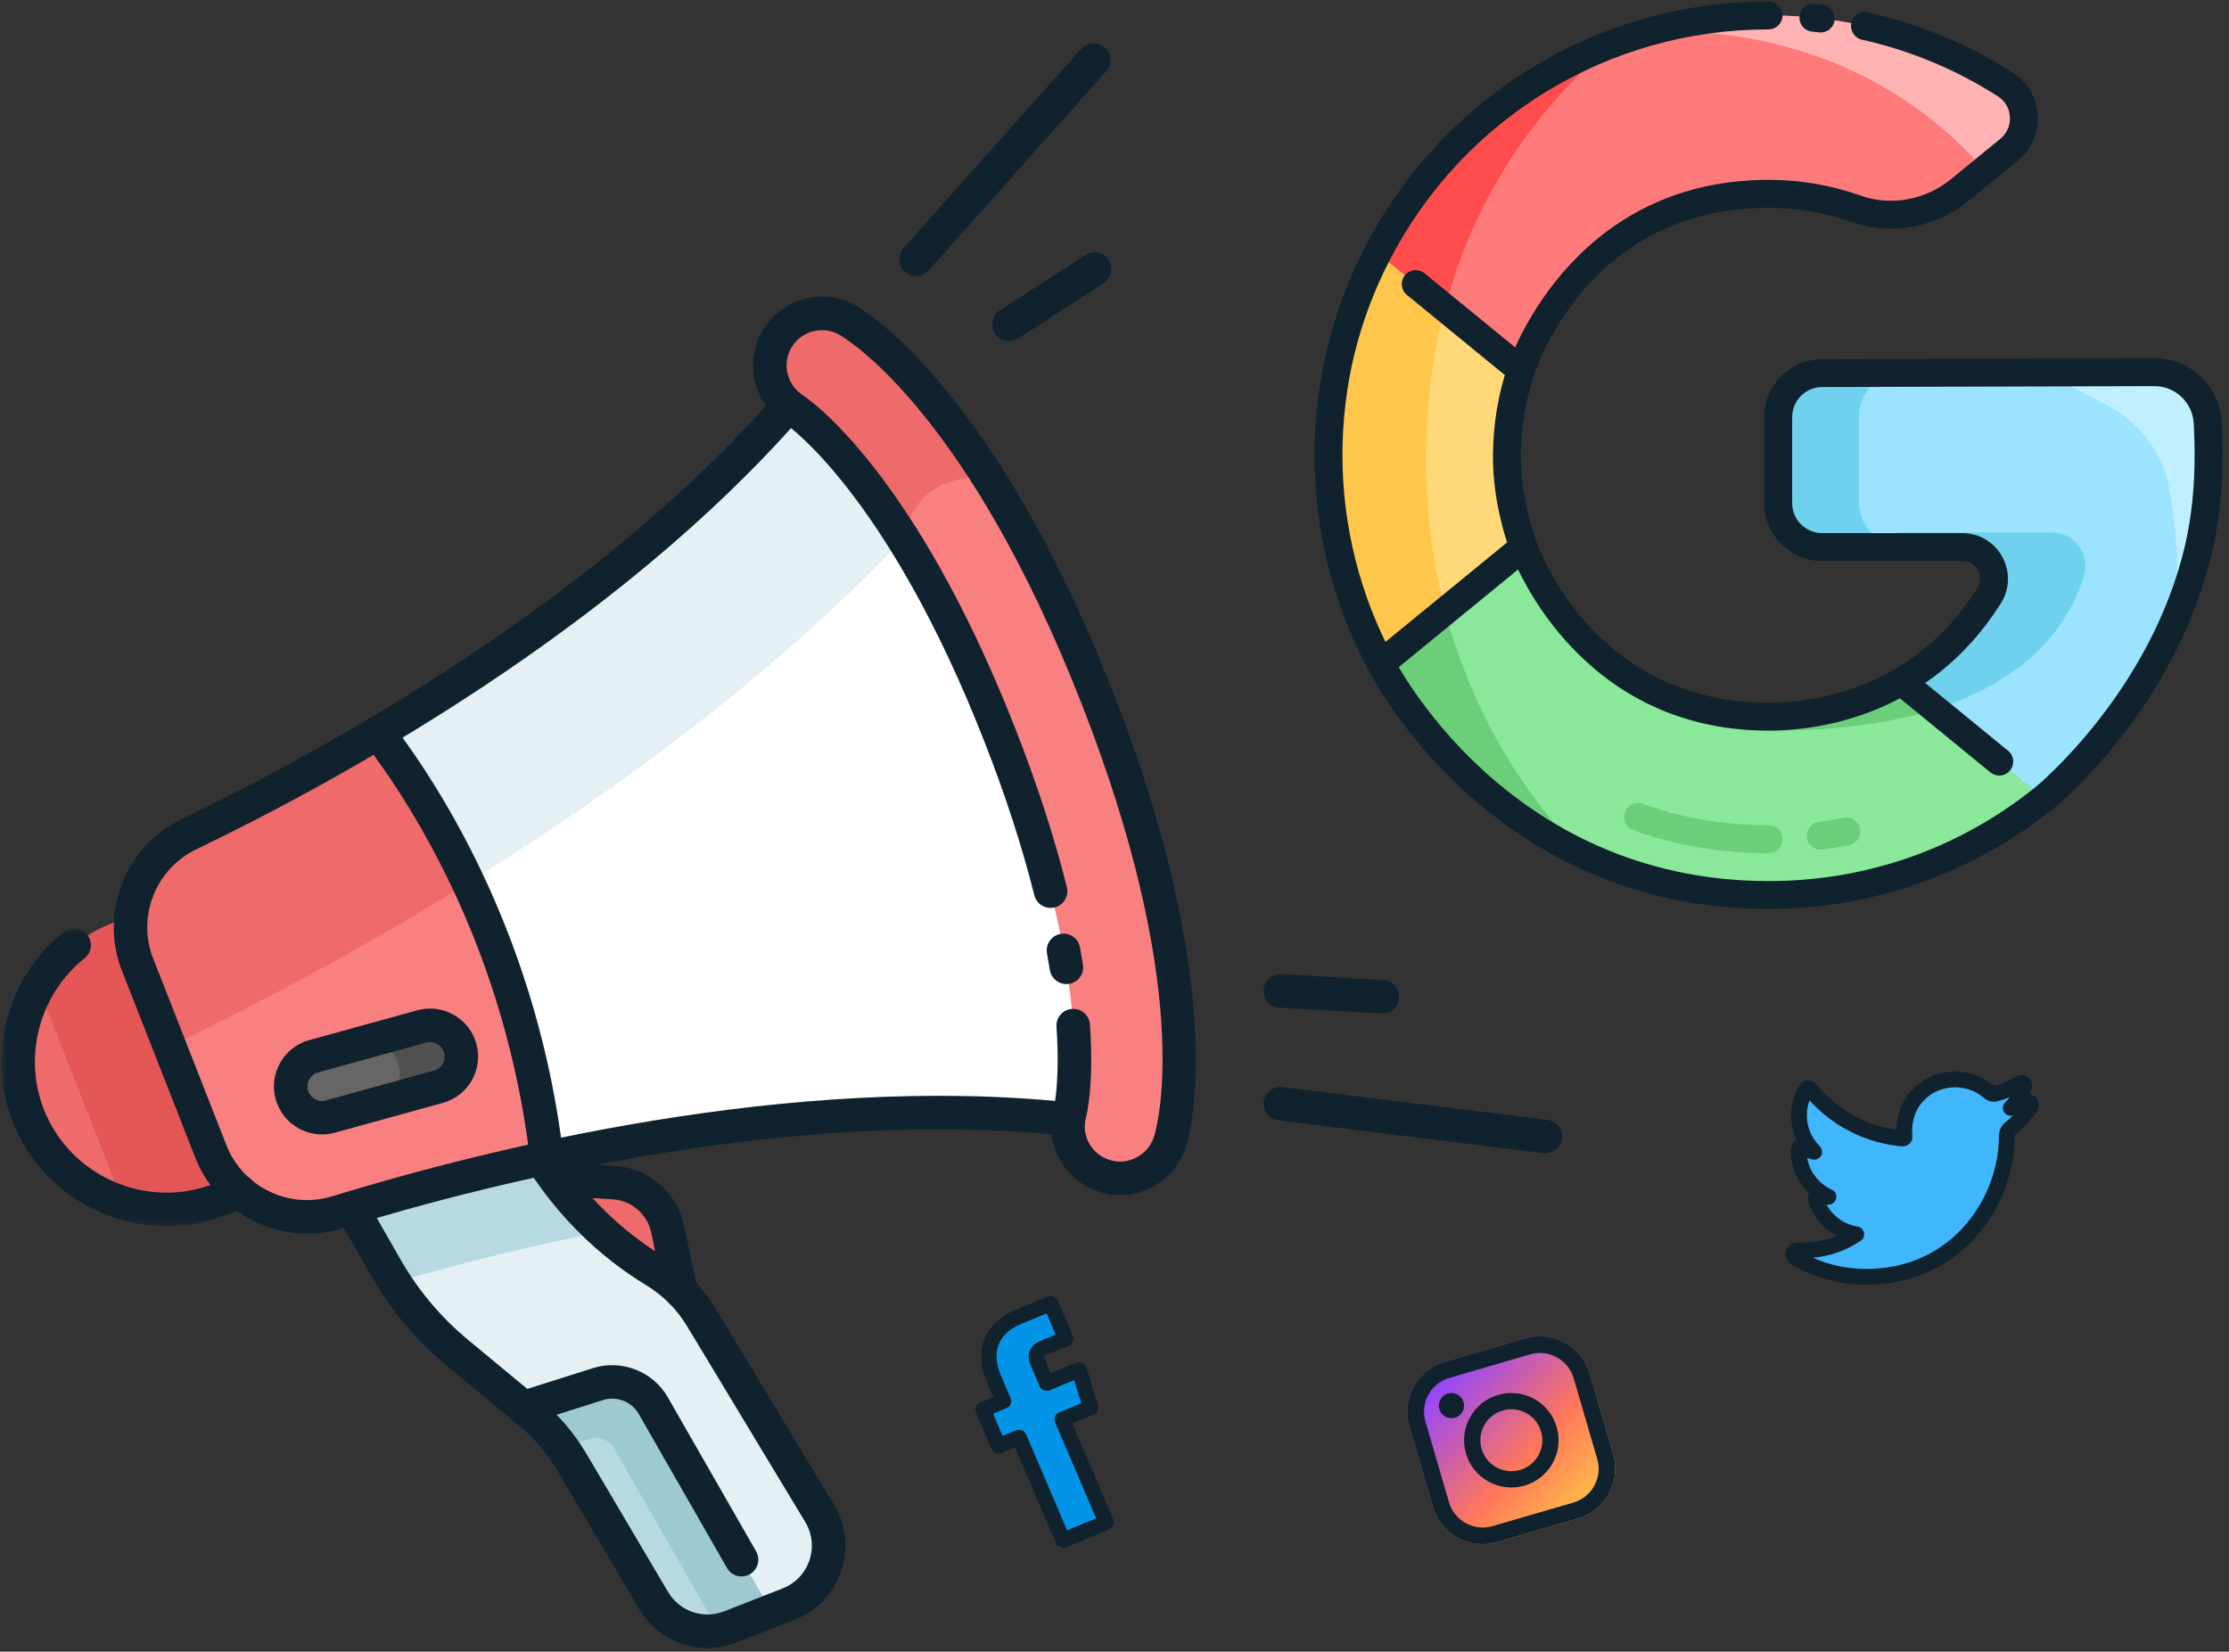 <?xml version="1.0" encoding="UTF-8"?> <svg xmlns="http://www.w3.org/2000/svg" xmlns:xlink="http://www.w3.org/1999/xlink" width="251px" height="186px" viewBox="0 0 251 186"><rect x="0" y="0" width="251" height="186" fill="#333333" stroke="none"/> <!-- Generator: Sketch 51.2 (57519) - http://www.bohemiancoding.com/sketch --> <title>Group 6</title> <desc>Created with Sketch.</desc> <defs> <polygon id="path-1" points="0.371 0.093 29.1 0.093 29.1 33.631 0.371 33.631"></polygon> <linearGradient x1="12.824%" y1="79.667%" x2="79.794%" y2="19.71%" id="linearGradient-3"> <stop stop-color="#FFC048" offset="0%"></stop> <stop stop-color="#FF775B" offset="41.197%"></stop> <stop stop-color="#9546FF" offset="100%"></stop> </linearGradient> </defs> <g id="Symbols" stroke="none" stroke-width="1" fill="none" fill-rule="evenodd"> <g id="Artboard-3" transform="translate(-5, -19)"> <g id="Group-6" transform="translate(4, 19)"> <g id="Group-4" transform="translate(115.7, 95.368) scale(-1, 1) translate(-115.7, -95.368) translate(0.2, 4.868)"> <path d="M168.646,127.904 C168.135,127.877 164.364,128.104 161.08,128.313 C158.11,128.502 155.631,130.648 155.017,133.558 L152.384,146.031 L168.646,127.904 Z" id="Fill-1" fill="#EF6A6A"></path> <path d="M192.565,127.736 L186.706,137.957 C184.627,141.582 181.916,144.804 178.698,147.471 L170.541,154.231 C168.651,155.797 167.047,157.678 165.799,159.792 L156.602,175.361 C154.84,178.344 151.173,179.607 147.948,178.342 L141.374,175.764 C137.305,174.169 135.651,169.296 137.909,165.555 L151.251,143.447 C152.549,141.296 154.359,139.514 156.509,138.214 C160.597,135.742 167.834,130.17 172.335,119.804 L192.565,127.736 Z" id="Fill-3" fill="#E4F0F4"></path> <path d="M205.384,130.183 L196.317,126.626 C187.768,123.275 183.516,113.54 186.871,104.996 C190.224,96.451 199.963,92.203 208.512,95.555 L217.579,99.109 C226.129,102.462 230.379,112.197 227.026,120.741 C223.672,129.287 213.933,133.535 205.384,130.183" id="Fill-5" fill="#EF6A6A"></path> <path d="M208.512,95.554 C199.963,92.203 190.225,96.451 186.87,104.996 C183.517,113.54 187.767,123.275 196.317,126.628 L205.385,130.183 C208.989,131.596 212.801,131.645 216.26,130.603 C216.52,130.07 216.766,129.525 216.987,128.965 L225.258,107.888 C225.479,107.327 225.669,106.762 225.841,106.194 C224.012,103.08 221.184,100.524 217.579,99.111 L208.512,95.554 Z" id="Fill-7" fill="#E55757"></path> <path d="M185.723,139.557 C186.063,139.031 186.394,138.5 186.706,137.957 L192.565,127.736 L172.335,119.805 C169.577,126.157 165.792,130.703 162.331,133.845 C169.558,135.25 177.365,137.113 185.723,139.557" id="Fill-9" fill="#B7DAE2"></path> <path d="M112.166,75.703 C99.726,107.399 104.043,121.917 104.043,121.917 C137.085,116.753 174.602,126.239 192.241,131.659 C198.037,133.44 204.227,130.473 206.442,124.83 L210.579,114.292 L214.714,103.753 C216.929,98.111 214.409,91.729 208.947,89.095 C192.327,81.081 158.364,62.54 137.648,36.296 C137.648,36.296 124.607,44.008 112.166,75.703" id="Fill-11" fill="#FFFFFF"></path> <path d="M210.666,112.775 C210.811,112.845 210.944,112.928 211.084,113.002 L214.714,103.753 C216.93,98.111 214.41,91.729 208.947,89.095 C192.326,81.081 158.364,62.54 137.648,36.296 C137.648,36.296 131.878,39.718 124.354,51.326 C151.198,81.663 190.676,103.136 210.666,112.775" id="Fill-13" fill="#E4F0F4"></path> <path d="M101.941,127.424 C100.297,126.778 98.952,125.404 98.412,123.59 C97.911,121.905 93.892,106.192 106.7,73.56 C119.508,40.927 133.145,32.139 134.657,31.243 C137.449,29.593 141.05,30.514 142.703,33.307 C144.341,36.073 143.446,39.636 140.71,41.305 C140.347,41.543 128.825,49.336 117.633,77.847 C106.319,106.675 109.662,120.201 109.696,120.334 C110.621,123.442 108.836,126.665 105.728,127.589 C104.434,127.973 103.111,127.882 101.941,127.424" id="Fill-15" fill="#F98080"></path> <path d="M208.954,89.08 C203.404,86.405 195.916,82.549 187.64,77.632 C181.937,85.107 171.463,101.684 168.631,125.51 C178.131,127.54 186.316,129.822 192.247,131.644 C198.044,133.424 204.233,130.458 206.449,124.815 L210.585,114.276 L214.721,103.74 C216.935,98.096 214.416,91.714 208.954,89.08" id="Fill-17" fill="#F98080"></path> <path d="M211.085,113.002 L214.721,103.74 C216.935,98.096 214.416,91.714 208.953,89.08 C203.404,86.405 195.918,82.549 187.64,77.632 C184.897,81.227 181.054,86.947 177.484,94.546 C190.398,102.565 202.259,108.722 210.667,112.775 C210.811,112.845 210.944,112.928 211.085,113.002" id="Fill-19" fill="#EF6A6A"></path> <path d="M193.005,120.874 L180.833,117.516 C178.964,117.001 177.858,115.051 178.373,113.185 C178.889,111.317 180.839,110.21 182.708,110.726 L194.879,114.085 C196.748,114.6 197.854,116.549 197.339,118.418 C196.823,120.284 194.873,121.39 193.005,120.874" id="Fill-21" fill="#666666"></path> <path d="M187.756,119.426 C185.889,118.911 184.782,116.962 185.298,115.094 C185.813,113.227 187.764,112.121 189.631,112.636 L182.708,110.726 C180.84,110.21 178.888,111.316 178.374,113.184 C177.858,115.05 178.964,117 180.832,117.516 L187.756,119.426 Z" id="Fill-23" fill="#515151"></path> <path d="M165.853,159.813 C167.102,157.701 168.706,155.82 170.595,154.252 L171.297,153.672 L162.856,151 C160.471,150.245 157.882,151.256 156.638,153.425 L143.385,176.553 L148.003,178.363 C151.228,179.628 154.896,178.365 156.657,175.383 L165.853,159.813 Z" id="Fill-25" fill="#B7DAE2"></path> <path d="M161.062,158.236 C161.606,157.287 162.738,156.845 163.782,157.176 L166.934,158.174 C167.984,156.721 169.211,155.4 170.596,154.252 L171.297,153.672 L162.855,151 C160.471,150.245 157.882,151.256 156.638,153.425 L143.384,176.553 L148.003,178.363 C148.434,178.533 148.874,178.654 149.316,178.734 L161.062,158.236 Z" id="Fill-27" fill="#9DCAD1"></path> <path d="M142.745,33.323 C141.092,30.532 137.491,29.61 134.7,31.26 C133.671,31.868 127.035,36.137 118.866,49.061 C118.933,49.048 126.755,47.568 128.517,55.829 L128.522,55.827 C135.292,45.017 140.51,41.481 140.752,41.322 C143.488,39.651 144.382,36.089 142.745,33.323" id="Fill-29" fill="#EF6A6A"></path> <path d="M104.071,129.718 C103.118,129.718 102.166,129.539 101.252,129.181 C98.989,128.293 97.295,126.452 96.602,124.128 C96.082,122.379 91.904,106.091 104.942,72.871 C117.975,39.663 132.124,30.55 133.694,29.62 C137.379,27.444 142.148,28.665 144.327,32.346 C146.478,35.977 145.296,40.718 141.692,42.916 C141.636,42.955 130.334,50.657 119.392,78.536 C117.003,84.622 115.097,90.482 113.726,95.952 C113.473,96.963 112.446,97.571 111.436,97.324 C110.424,97.071 109.811,96.046 110.063,95.035 C111.475,89.408 113.429,83.394 115.877,77.158 C127.262,48.151 139.169,40.06 139.67,39.73 C141.575,38.567 142.182,36.132 141.079,34.268 C139.958,32.377 137.511,31.75 135.617,32.868 C134.162,33.729 121.03,42.215 108.457,74.25 C95.879,106.295 99.74,121.432 100.221,123.052 C100.58,124.253 101.457,125.207 102.631,125.668 C103.459,125.992 104.343,126.031 105.19,125.78 C106.216,125.475 107.062,124.798 107.57,123.873 C108.076,122.951 108.189,121.885 107.888,120.871 C107.866,120.796 106.982,117.436 107.467,110.501 C107.539,109.461 108.429,108.682 109.481,108.75 C110.521,108.823 111.306,109.724 111.233,110.764 C110.808,116.845 111.52,119.84 111.526,119.87 C112.097,121.785 111.875,123.877 110.879,125.689 C109.89,127.49 108.251,128.807 106.264,129.397 C105.543,129.612 104.805,129.718 104.071,129.718" id="Fill-31" fill="#0F222E"></path> <path d="M110.119,105.957 C110.02,105.957 109.919,105.949 109.818,105.933 C108.789,105.767 108.088,104.798 108.253,103.771 C108.355,103.139 108.466,102.49 108.587,101.822 C108.775,100.797 109.755,100.126 110.785,100.306 C111.81,100.493 112.489,101.477 112.302,102.502 C112.185,103.143 112.079,103.765 111.982,104.369 C111.832,105.297 111.03,105.957 110.119,105.957" id="Fill-33" fill="#0F222E"></path> <path d="M195.613,134.053 C194.309,134.053 192.987,133.863 191.686,133.463 C174.476,128.176 140.983,119.791 110.072,123.035 C109.023,123.13 108.107,122.392 107.998,121.356 C107.889,120.319 108.64,119.391 109.678,119.282 C141.259,115.967 175.309,124.483 192.796,129.856 C197.618,131.338 202.843,128.83 204.686,124.141 L212.957,103.064 C214.797,98.378 212.675,92.988 208.127,90.795 C191.648,82.848 160.881,65.949 139.983,42.052 C139.297,41.267 139.377,40.076 140.162,39.39 C140.949,38.704 142.14,38.786 142.825,39.569 C163.282,62.962 193.548,79.575 209.767,87.397 C216.083,90.441 219.029,97.93 216.473,104.443 L208.201,125.519 C206.138,130.768 201.027,134.053 195.613,134.053" id="Fill-35" fill="#0F222E"></path> <path d="M181.774,112.487 C181.495,112.487 181.217,112.559 180.965,112.703 C180.582,112.92 180.308,113.269 180.192,113.686 C179.953,114.555 180.465,115.457 181.335,115.697 L193.507,119.056 C194.379,119.292 195.279,118.783 195.52,117.914 C195.759,117.045 195.247,116.142 194.379,115.903 L182.206,112.545 C182.064,112.507 181.919,112.487 181.774,112.487 M193.942,122.889 C193.466,122.889 192.983,122.825 192.502,122.692 L180.331,119.335 C177.454,118.541 175.76,115.557 176.554,112.682 C176.937,111.292 177.842,110.135 179.102,109.421 C180.361,108.706 181.822,108.524 183.21,108.908 L195.382,112.266 C198.257,113.058 199.952,116.043 199.158,118.918 C198.497,121.313 196.313,122.888 193.942,122.889" id="Fill-37" fill="#0F222E"></path> <path d="M168.634,127.397 C168.56,127.397 168.484,127.392 168.409,127.384 C167.373,127.26 166.634,126.322 166.757,125.287 C169.622,101.174 180.131,84.363 186.14,76.487 C186.771,75.658 187.955,75.499 188.786,76.132 C189.614,76.764 189.773,77.947 189.141,78.776 C183.366,86.345 173.266,102.51 170.506,125.733 C170.392,126.692 169.577,127.397 168.634,127.397" id="Fill-39" fill="#0F222E"></path> <g id="Group-43" transform="translate(200.94, 99.592)"> <mask id="mask-2" fill="white"> <use xlink:href="#path-1"></use> </mask> <g id="Clip-42"></g> <path d="M10.508,33.631 C8.222,33.631 5.938,33.203 3.754,32.348 L1.57,31.491 C0.6,31.111 0.121,30.015 0.502,29.046 C0.883,28.076 1.974,27.597 2.949,27.978 L5.133,28.833 C8.796,30.271 12.819,30.188 16.458,28.601 C20.094,27.015 22.889,24.124 24.327,20.46 C26.68,14.468 24.792,7.476 19.738,3.455 C18.922,2.806 18.786,1.619 19.436,0.804 C20.084,-0.011 21.272,-0.146 22.089,0.503 C28.428,5.545 30.793,14.318 27.841,21.838 C26.036,26.44 22.529,30.07 17.967,32.06 C15.57,33.106 13.039,33.631 10.508,33.631" id="Fill-41" fill="#0F222E" mask="url(#mask-2)"></path> </g> <path d="M150.547,180.725 C149.451,180.725 148.337,180.522 147.259,180.098 L140.685,177.521 C138.227,176.557 136.329,174.571 135.481,172.071 C134.632,169.571 134.928,166.841 136.292,164.58 L149.634,142.473 C151.069,140.097 153.108,138.065 155.531,136.601 C158.823,134.609 163.577,130.947 167.534,124.805 C168.1,123.928 169.268,123.675 170.144,124.24 C171.02,124.805 171.273,125.972 170.709,126.848 C166.36,133.597 161.117,137.632 157.486,139.828 C155.583,140.979 153.987,142.567 152.868,144.423 L139.525,166.529 C138.736,167.836 138.566,169.413 139.056,170.858 C139.547,172.303 140.643,173.451 142.064,174.008 L148.638,176.585 C151.012,177.52 153.679,176.598 154.977,174.402 L164.173,158.833 C165.535,156.526 167.273,154.489 169.336,152.779 L177.493,146.019 C180.546,143.487 183.095,140.458 185.068,137.019 L188.867,130.392 C189.384,129.489 190.537,129.174 191.442,129.692 C192.348,130.21 192.66,131.364 192.142,132.268 L188.344,138.894 C186.145,142.729 183.305,146.103 179.903,148.923 L171.746,155.683 C170.019,157.116 168.565,158.82 167.425,160.751 L158.229,176.321 C156.571,179.125 153.628,180.725 150.547,180.725" id="Fill-44" fill="#0F222E"></path> <path d="M146.696,172.661 C146.378,172.661 146.055,172.581 145.759,172.411 C144.855,171.894 144.542,170.742 145.06,169.837 L155.001,152.487 C156.674,149.567 160.218,148.185 163.426,149.202 L171.867,151.874 C172.861,152.188 173.412,153.248 173.096,154.242 C172.782,155.235 171.718,155.789 170.727,155.47 L162.286,152.798 C160.762,152.318 159.073,152.973 158.277,154.363 L148.335,171.712 C147.987,172.321 147.35,172.661 146.696,172.661" id="Fill-46" fill="#0F222E"></path> <path d="M153.547,142.416 C153.418,142.416 153.288,142.402 153.155,142.375 C152.136,142.16 151.483,141.159 151.698,140.139 L153.17,133.168 C153.957,129.442 157.16,126.671 160.96,126.43 C163.29,126.281 165.864,126.124 167.357,126.054 C168.373,126.01 169.281,126.811 169.33,127.852 C169.377,128.893 168.573,129.776 167.531,129.824 C166.053,129.893 163.506,130.05 161.2,130.196 C159.085,130.33 157.302,131.873 156.864,133.948 L155.392,140.918 C155.205,141.806 154.421,142.416 153.547,142.416" id="Fill-48" fill="#0F222E"></path> <g id="Group-5" transform="translate(0, 115.547)"> <g id="Group" transform="translate(48.305, 30.075)"> <path d="M19.217,2.884 L10.121,0.234 C7.032,-0.666 3.787,1.113 2.886,4.2 L0.234,13.291 C-0.667,16.379 1.114,19.623 4.203,20.524 L13.298,23.174 C16.387,24.074 19.632,22.295 20.533,19.207 L23.185,10.116 C24.086,7.029 22.306,3.785 19.217,2.884" id="Fill-50" fill="url(#linearGradient-3)"></path> <path d="M10.121,0.234 C7.032,-0.666 3.787,1.113 2.886,4.2 L0.234,13.292 C-0.667,16.379 1.114,19.623 4.203,20.524 L13.299,23.174 C16.387,24.074 19.633,22.295 20.533,19.207 L23.185,10.117 C24.086,7.029 22.305,3.785 19.217,2.885 L10.121,0.234 Z M18.732,18.682 C18.122,20.778 15.919,21.984 13.824,21.374 L4.728,18.723 C2.632,18.112 1.424,15.911 2.035,13.816 L4.687,4.725 C5.298,2.631 7.5,1.423 9.596,2.034 L18.692,4.685 C20.787,5.296 21.996,7.497 21.384,9.591 L18.732,18.682 Z" id="Fill-56" fill="#0F222E"></path> <path d="M13.2,6.597 C10.382,5.776 7.422,7.399 6.6,10.215 C5.779,13.031 7.402,15.99 10.22,16.81 C13.037,17.632 15.997,16.009 16.819,13.193 C17.64,10.377 16.017,7.418 13.2,6.597 M10.733,15.052 C8.886,14.514 7.821,12.574 8.359,10.727 C8.899,8.882 10.839,7.817 12.686,8.355 C14.533,8.894 15.598,10.834 15.06,12.68 C14.521,14.527 12.58,15.59 10.733,15.052" id="Fill-58" fill="#0F222E"></path> <path d="M18.848,6.44 C18.49,6.335 18.096,6.378 17.769,6.558 C17.441,6.736 17.192,7.046 17.088,7.405 C16.984,7.763 17.026,8.158 17.206,8.486 C17.386,8.812 17.695,9.061 18.053,9.165 C18.413,9.27 18.807,9.226 19.134,9.047 C19.462,8.867 19.71,8.557 19.815,8.199 C19.919,7.841 19.877,7.446 19.696,7.119 C19.518,6.792 19.207,6.544 18.848,6.44" id="Fill-60" fill="#0F222E"></path> </g> <g id="Group-3" transform="translate(14.637, 12.413) scale(-1, 1) translate(-14.637, -12.413) "> <path d="M27.029,2.347 C27.028,2.347 27.027,2.347 27.026,2.348 C27.027,2.347 27.028,2.347 27.029,2.347 Z M12.662,7.662 C12.663,7.667 12.663,7.673 12.664,7.679 C12.663,7.673 12.663,7.667 12.662,7.662 Z M1.623,9.563 C1.623,9.564 1.623,9.564 1.624,9.564 C1.623,9.564 1.623,9.564 1.623,9.563 Z M3.711,15.143 L3.713,15.143 L3.711,15.143 Z M9.211,24.261 C6.261,24.261 3.358,23.478 0.814,21.999 C0.289,21.694 0.03,21.077 0.184,20.499 C0.338,19.916 0.868,19.509 1.472,19.509 L2.141,19.51 C3.444,19.51 4.718,19.255 5.901,18.764 C4.399,17.958 3.22,16.586 2.69,14.93 C2.583,14.597 2.625,14.246 2.801,13.956 C1.475,12.701 0.694,10.927 0.717,9.037 C0.723,8.614 0.944,8.236 1.31,8.024 C1.331,8.011 1.353,7.999 1.374,7.989 C0.973,7.124 0.762,6.173 0.762,5.189 C0.762,4.013 1.074,2.856 1.664,1.847 C1.859,1.51 2.208,1.291 2.597,1.26 C2.982,1.231 3.365,1.391 3.612,1.694 C5.902,4.502 9.078,6.306 12.62,6.826 C12.626,6.299 12.693,5.77 12.819,5.242 C13.343,3.037 15.015,1.25 17.183,0.579 C19.447,-0.124 21.887,0.376 23.622,1.872 C24.474,1.648 25.328,1.292 26.122,0.822 C26.548,0.569 27.077,0.604 27.467,0.914 C27.858,1.223 28.012,1.731 27.86,2.207 C27.793,2.417 27.715,2.623 27.626,2.826 C27.91,2.864 28.176,3.006 28.373,3.239 C28.716,3.647 28.748,4.22 28.452,4.664 C27.767,5.689 26.936,6.601 25.981,7.375 L25.941,7.538 C25.941,9.485 25.564,11.521 24.851,13.426 C24.104,15.424 23.024,17.231 21.642,18.797 C20.155,20.483 18.384,21.809 16.378,22.74 C14.196,23.749 11.785,24.261 9.211,24.261 Z" id="Fill-72" fill="#0F222E"></path> <path d="M3.217,21.233 C5.099,22.058 7.143,22.488 9.211,22.488 C11.525,22.488 13.686,22.031 15.632,21.13 C17.414,20.304 18.988,19.125 20.31,17.624 C21.549,16.22 22.518,14.598 23.19,12.804 C23.829,11.097 24.167,9.275 24.167,7.538 C24.167,6.887 24.421,6.358 24.862,6 C25.168,5.75 25.459,5.486 25.735,5.207 C25.724,5.21 25.713,5.211 25.703,5.214 C25.313,5.308 24.909,5.126 24.718,4.774 C24.527,4.421 24.596,3.984 24.887,3.709 C25.069,3.536 25.237,3.349 25.39,3.151 C24.929,3.333 24.456,3.487 23.975,3.608 C23.451,3.74 22.899,3.6 22.5,3.247 C21.219,2.121 19.412,1.744 17.708,2.272 C16.136,2.759 14.925,4.054 14.545,5.653 C14.399,6.266 14.358,6.877 14.425,7.47 C14.463,7.776 14.363,8.093 14.148,8.329 C13.926,8.575 13.567,8.716 13.231,8.685 C9.205,8.311 5.546,6.482 2.835,3.508 C2.638,4.044 2.537,4.613 2.537,5.189 C2.537,6.508 3.053,7.742 3.99,8.664 C4.273,8.943 4.336,9.377 4.144,9.725 C3.951,10.073 3.551,10.25 3.164,10.16 C2.962,10.112 2.764,10.054 2.568,9.987 C2.85,11.539 3.872,12.885 5.341,13.557 C5.718,13.728 5.924,14.137 5.841,14.542 C5.758,14.947 5.404,15.24 4.99,15.249 L4.849,15.251 C4.816,15.251 4.784,15.251 4.752,15.25 C5.469,16.54 6.76,17.472 8.24,17.712 C8.599,17.771 8.886,18.043 8.964,18.399 C9.042,18.753 8.894,19.12 8.592,19.323 C6.98,20.405 5.14,21.056 3.217,21.233 Z" id="Path" fill="#40B6FD"></path> </g> <g id="Group-2" transform="translate(112.353, 40.151) scale(-1, 1) translate(-112.353, -40.151) translate(104.33, 25.528)"> <path d="M12.495,13.261 L9.375,14.61 L14.193,26.329 L9.467,28.373 L4.65,16.653 L2.403,17.625 L0.71,13.506 L2.957,12.534 L1.862,9.869 C1.078,7.963 0.734,4.597 4.619,2.917 L8.126,1.419 L9.769,5.417 L7.229,6.514 C6.812,6.695 6.315,7.161 6.688,8.071 L7.685,10.495 L11.216,8.968 L12.495,13.261 Z" id="Fill-52" fill="#0394E8"></path> <path d="M4.922,15.069 C5.261,15.069 5.582,15.266 5.722,15.593 L10.343,26.397 L13.61,25.041 L8.987,14.236 C8.898,14.027 8.896,13.791 8.983,13.582 C9.07,13.372 9.238,13.204 9.449,13.116 L11.938,12.082 L11.132,9.478 L8.384,10.621 C7.941,10.804 7.434,10.599 7.247,10.165 L6.221,7.767 C5.661,6.456 6.33,5.487 7.24,5.108 L9.056,4.354 L8.037,1.972 L5.224,3.127 C1.52,4.666 2.331,7.665 2.852,8.882 L3.98,11.518 C4.069,11.728 4.071,11.963 3.984,12.173 C3.897,12.383 3.73,12.55 3.517,12.638 L2.004,13.267 L3.072,15.765 L4.586,15.137 C4.696,15.091 4.81,15.069 4.922,15.069 M9.88,28.373 C9.769,28.373 9.658,28.351 9.553,28.31 C9.341,28.224 9.171,28.058 9.082,27.85 L4.46,17.045 L2.947,17.673 C2.506,17.859 1.997,17.653 1.811,17.218 L0.068,13.143 C-0.021,12.935 -0.023,12.7 0.064,12.489 C0.151,12.279 0.319,12.112 0.531,12.023 L2.045,11.395 L1.254,9.547 C0.144,6.952 0.342,3.3 4.554,1.55 L8.167,0.066 C8.608,-0.115 9.114,0.09 9.299,0.523 L10.991,4.478 C11.08,4.686 11.082,4.922 10.995,5.132 C10.908,5.342 10.74,5.509 10.528,5.597 L7.914,6.683 C7.769,6.744 7.682,6.78 7.82,7.104 L8.508,8.713 L11.343,7.535 C11.569,7.441 11.825,7.445 12.048,7.548 C12.271,7.651 12.438,7.841 12.51,8.072 L13.826,12.32 C13.957,12.739 13.743,13.187 13.334,13.357 L10.922,14.359 L15.545,25.164 C15.634,25.373 15.636,25.608 15.549,25.818 C15.462,26.028 15.294,26.195 15.082,26.284 L10.218,28.305 C10.109,28.35 9.996,28.373 9.88,28.373" id="Fill-74" fill="#0F222E"></path> </g> </g> <path d="M56.18,125.005 C55.241,125.005 54.427,124.306 54.309,123.35 C54.181,122.316 54.916,121.373 55.951,121.247 L85.796,117.554 C86.83,117.421 87.773,118.16 87.901,119.194 C88.029,120.229 87.294,121.171 86.259,121.298 L56.414,124.99 C56.336,125 56.258,125.005 56.18,125.005" id="Fill-76" fill="#0F222E"></path> <path d="M127.047,26.209 C126.527,26.209 126.01,25.996 125.637,25.578 L105.623,3.143 C104.93,2.365 104.999,1.173 105.776,0.479 C106.553,-0.214 107.747,-0.146 108.442,0.632 L128.455,23.067 C129.149,23.845 129.08,25.038 128.302,25.731 C127.943,26.052 127.494,26.209 127.047,26.209" id="Fill-78" fill="#0F222E"></path> <path d="M74.546,109.271 C73.553,109.271 72.721,108.495 72.663,107.491 C72.604,106.452 73.4,105.559 74.441,105.5 L85.92,104.844 C86.961,104.794 87.853,105.58 87.912,106.62 C87.972,107.66 87.176,108.552 86.135,108.612 L74.656,109.268 C74.619,109.27 74.583,109.271 74.546,109.271" id="Fill-80" fill="#0F222E"></path> <path d="M116.59,33.559 C116.239,33.559 115.884,33.461 115.568,33.257 L105.91,27.021 C105.034,26.456 104.782,25.288 105.349,24.413 C105.913,23.537 107.084,23.288 107.957,23.851 L117.616,30.087 C118.492,30.652 118.743,31.82 118.178,32.696 C117.817,33.255 117.209,33.559 116.59,33.559" id="Fill-82" fill="#0F222E"></path> </g> <g id="Group-69" transform="translate(148.207, 0)"> <path d="M24.352,61.6 L20.902,74.472 L8.294,74.739 C4.525,67.753 2.388,59.761 2.388,51.267 C2.388,43.055 4.386,35.309 7.929,28.489 L7.932,28.489 L19.157,30.547 L24.073,41.699 C23.045,44.698 22.484,47.917 22.484,51.267 C22.484,54.903 23.143,58.386 24.352,61.6" id="Fill-10" fill="#FFD878"></path> <path d="M17.348,74.547 C14.952,68.051 13.369,60.44 13.369,51.614 C13.369,43.348 14.754,36.224 16.897,30.132 L7.931,28.49 L7.928,28.49 C4.386,35.309 2.388,43.054 2.388,51.268 C2.388,59.76 4.525,67.753 8.294,74.738 L17.348,74.547 Z" id="Fill-12" fill="#FFC84D"></path> <path d="M79.027,16.858 L73.47,21.406 C70.199,24.082 65.765,24.921 61.781,23.509 C58.704,22.418 55.392,21.825 51.94,21.825 C39.024,21.825 28.049,30.136 24.074,41.699 L7.931,28.49 L7.928,28.49 C16.176,12.597 32.789,1.739 51.94,1.739 C61.767,1.739 70.924,4.598 78.628,9.53 C81.219,11.189 81.408,14.91 79.027,16.858" id="Fill-14" fill="#FF7B7B"></path> <path d="M78.628,9.53 C70.924,4.598 61.767,1.739 51.94,1.739 C47.46,1.739 43.121,2.34 38.993,3.455 C59.601,3.19 71.203,13.271 76.212,19.162 L79.027,16.859 C81.408,14.91 81.22,11.189 78.628,9.53" id="Fill-16" fill="#FFB3B3"></path> <path d="M7.928,28.482 L7.931,28.482 L15.508,34.682 C19.51,19.536 28.303,9.991 34.48,4.899 C22.989,9.225 13.529,17.69 7.928,28.482" id="Fill-18" fill="#FF4D4D"></path> <path d="M95.388,41.912 C98.589,41.903 101.217,44.41 101.396,47.605 C101.464,48.824 101.493,50.049 101.493,51.267 C101.493,54.813 101.12,58.272 100.41,61.609 C97.997,72.962 91.695,82.875 82.963,89.891 L82.96,89.888 L68.822,89.167 L66.821,76.682 C70.841,74.325 74.252,71.044 76.76,67.131 C78.29,64.743 76.589,61.609 73.752,61.609 L57.991,61.609 C55.251,61.609 53.029,59.388 53.029,56.65 L53.029,46.973 C53.029,44.235 55.251,42.015 57.991,42.015 L95.388,41.912 Z" id="Fill-20" fill="#9CE3FF"></path> <path d="M100.409,61.609 C101.12,58.272 101.493,54.813 101.493,51.268 C101.493,50.046 101.464,48.816 101.395,47.595 C101.215,44.404 98.586,41.903 95.388,41.911 L82.962,41.946 L90.021,45.602 C93.614,47.462 96.219,50.831 97.011,54.797 C97.753,58.51 98.299,63.703 97.756,70.153 C98.885,67.418 99.782,64.564 100.409,61.609" id="Fill-22" fill="#C0F0FF"></path> <path d="M62.13,56.547 L62.13,46.87 C62.13,44.132 64.352,41.912 67.092,41.912 L57.991,41.912 C55.251,41.912 53.03,44.132 53.03,46.87 L53.03,56.547 C53.03,59.285 55.251,61.505 57.991,61.505 L67.092,61.505 C64.352,61.505 62.13,59.285 62.13,56.547" id="Fill-24" fill="#70D1EF"></path> <path d="M83.825,59.962 L66.278,59.962 L65.255,61.609 L73.752,61.609 C76.554,61.609 78.307,64.704 76.801,67.067 C74.29,71.008 70.863,74.313 66.821,76.682 L67.471,80.742 C81.303,77.509 85.924,69.919 87.458,64.862 C88.199,62.423 86.377,59.962 83.825,59.962" id="Fill-26" fill="#70D1EF"></path> <path d="M82.96,89.888 L82.962,89.892 C74.471,96.714 63.683,100.796 51.94,100.796 C33.07,100.796 16.663,90.253 8.294,74.738 L24.352,61.601 C28.536,72.763 39.31,80.709 51.94,80.709 C57.37,80.709 62.456,79.243 66.819,76.682 L82.96,89.888 Z" id="Fill-28" fill="#89E899"></path> <path d="M66.82,76.682 C62.852,79.01 58.282,80.421 53.406,80.66 L52.393,82.289 C59.996,82.289 65.984,81.35 70.704,79.86 L66.82,76.682 Z" id="Fill-30" fill="#6BCE79"></path> <path d="M8.294,74.791 C13.32,84.108 21.245,91.626 30.86,96.151 C25.254,90.317 18.824,81.344 15.544,68.858 L8.294,74.791 Z" id="Fill-32" fill="#6BCE79"></path> <path d="M57.817,95.689 C57.042,95.689 56.366,95.116 56.261,94.326 C56.145,93.465 56.75,92.674 57.611,92.559 C58.537,92.435 59.472,92.277 60.389,92.091 C61.243,91.917 62.071,92.468 62.244,93.318 C62.417,94.17 61.867,95 61.016,95.173 C60.03,95.373 59.025,95.542 58.029,95.675 C57.958,95.685 57.887,95.689 57.817,95.689" id="Fill-34" fill="#6BCE79"></path> <path d="M51.941,96.079 C46.61,96.079 41.487,95.209 36.715,93.493 C35.898,93.199 35.473,92.298 35.767,91.481 C36.062,90.664 36.961,90.241 37.78,90.534 C42.209,92.127 46.974,92.934 51.941,92.934 C52.809,92.934 53.514,93.638 53.514,94.506 C53.514,95.374 52.809,96.079 51.941,96.079" id="Fill-36" fill="#6BCE79"></path> <path d="M57.822,3.656 C57.76,3.656 57.699,3.653 57.636,3.645 C57.371,3.615 57.105,3.585 56.84,3.558 C55.975,3.472 55.345,2.7 55.432,1.836 C55.518,0.973 56.28,0.343 57.154,0.43 C57.439,0.458 57.721,0.489 58.004,0.523 C58.867,0.624 59.483,1.406 59.382,2.268 C59.287,3.068 58.608,3.656 57.822,3.656" id="Fill-38" fill="#0F222E"></path> <path d="M51.941,102.368 C20.351,102.368 7.01,75.696 6.878,75.426 C2.922,68.094 0.815,59.719 0.815,51.267 C0.815,43.094 2.792,34.966 6.532,27.765 C15.366,10.742 32.766,0.167 51.941,0.167 C52.809,0.167 53.514,0.871 53.514,1.739 C53.514,2.607 52.809,3.311 51.941,3.311 C33.945,3.311 17.615,13.237 9.324,29.214 C5.765,36.066 3.961,43.486 3.961,51.267 C3.961,59.2 5.938,67.059 9.678,73.992 C9.83,74.301 22.362,99.223 51.941,99.223 C62.994,99.223 73.38,95.572 81.977,88.666 C82.104,88.563 95.061,77.922 98.876,61.258 C99.569,58.233 99.92,54.873 99.92,51.267 C99.92,50.02 99.888,48.818 99.825,47.693 C99.693,45.33 97.752,43.484 95.405,43.484 L95.393,43.484 L57.995,43.587 C56.123,43.587 54.603,45.106 54.603,46.973 L54.603,56.65 C54.603,58.517 56.123,60.036 57.991,60.036 L73.752,60.036 C75.655,60.036 77.339,61.029 78.255,62.693 C79.18,64.372 79.119,66.346 78.089,67.972 C69.919,80.888 57.081,82.281 51.941,82.281 C30.002,82.281 22.932,62.31 22.863,62.108 C22.807,61.972 20.866,57.017 20.91,51.255 C20.938,47.736 21.501,44.349 22.586,41.189 C22.637,41.024 29.346,20.252 51.941,20.252 C55.497,20.252 58.985,20.85 62.307,22.027 C65.717,23.236 69.611,22.531 72.473,20.189 L78.031,15.642 C78.78,15.029 79.177,14.122 79.121,13.154 C79.065,12.203 78.576,11.364 77.779,10.854 C73.064,7.835 67.912,5.686 62.464,4.468 C61.616,4.278 61.082,3.438 61.271,2.59 C61.462,1.743 62.306,1.208 63.15,1.399 C68.959,2.698 74.452,4.988 79.477,8.206 C81.132,9.266 82.146,11.002 82.262,12.971 C82.377,14.956 81.561,16.817 80.023,18.075 L74.466,22.623 C70.758,25.657 65.697,26.566 61.256,24.991 C58.272,23.933 55.138,23.397 51.941,23.397 C31.701,23.397 25.816,41.401 25.575,42.167 C24.587,45.048 24.081,48.099 24.057,51.279 C24.017,56.434 25.796,60.976 25.814,61.02 C26.094,61.827 32.291,79.137 51.941,79.137 C56.56,79.137 68.096,77.885 75.43,66.291 C75.837,65.648 75.863,64.87 75.499,64.21 C75.329,63.9 74.817,63.181 73.752,63.181 L57.991,63.181 C54.387,63.181 51.457,60.252 51.457,56.65 L51.457,46.973 C51.457,43.373 54.387,40.443 57.991,40.443 L95.383,40.34 L95.405,40.34 C99.421,40.34 102.741,43.488 102.966,47.517 C103.032,48.7 103.066,49.961 103.066,51.267 C103.066,55.108 102.689,58.706 101.942,61.96 C97.877,79.715 84.517,90.657 83.95,91.116 C74.917,98.373 63.55,102.368 51.941,102.368" id="Fill-40" fill="#0F222E"></path> <path d="M24.073,43.271 C23.722,43.271 23.37,43.155 23.077,42.916 L11.214,33.21 C10.541,32.66 10.443,31.669 10.993,30.997 C11.542,30.324 12.533,30.226 13.207,30.776 L25.07,40.482 C25.743,41.032 25.841,42.023 25.291,42.695 C24.98,43.075 24.528,43.271 24.073,43.271" id="Fill-42" fill="#0F222E"></path> <polygon id="Fill-44" fill="#0F222E" points="9.29 75.955 7.297 73.521 23.356 60.383 25.348 62.817"></polygon> <path d="M77.922,87.339 C77.571,87.339 77.218,87.222 76.926,86.983 L66.402,78.372 C65.73,77.822 65.631,76.832 66.181,76.159 C66.731,75.486 67.724,75.389 68.395,75.939 L78.919,84.549 C79.592,85.1 79.69,86.09 79.14,86.762 C78.829,87.142 78.377,87.339 77.922,87.339" id="Fill-46" fill="#0F222E"></path> </g> </g> </g> </g> </svg> 